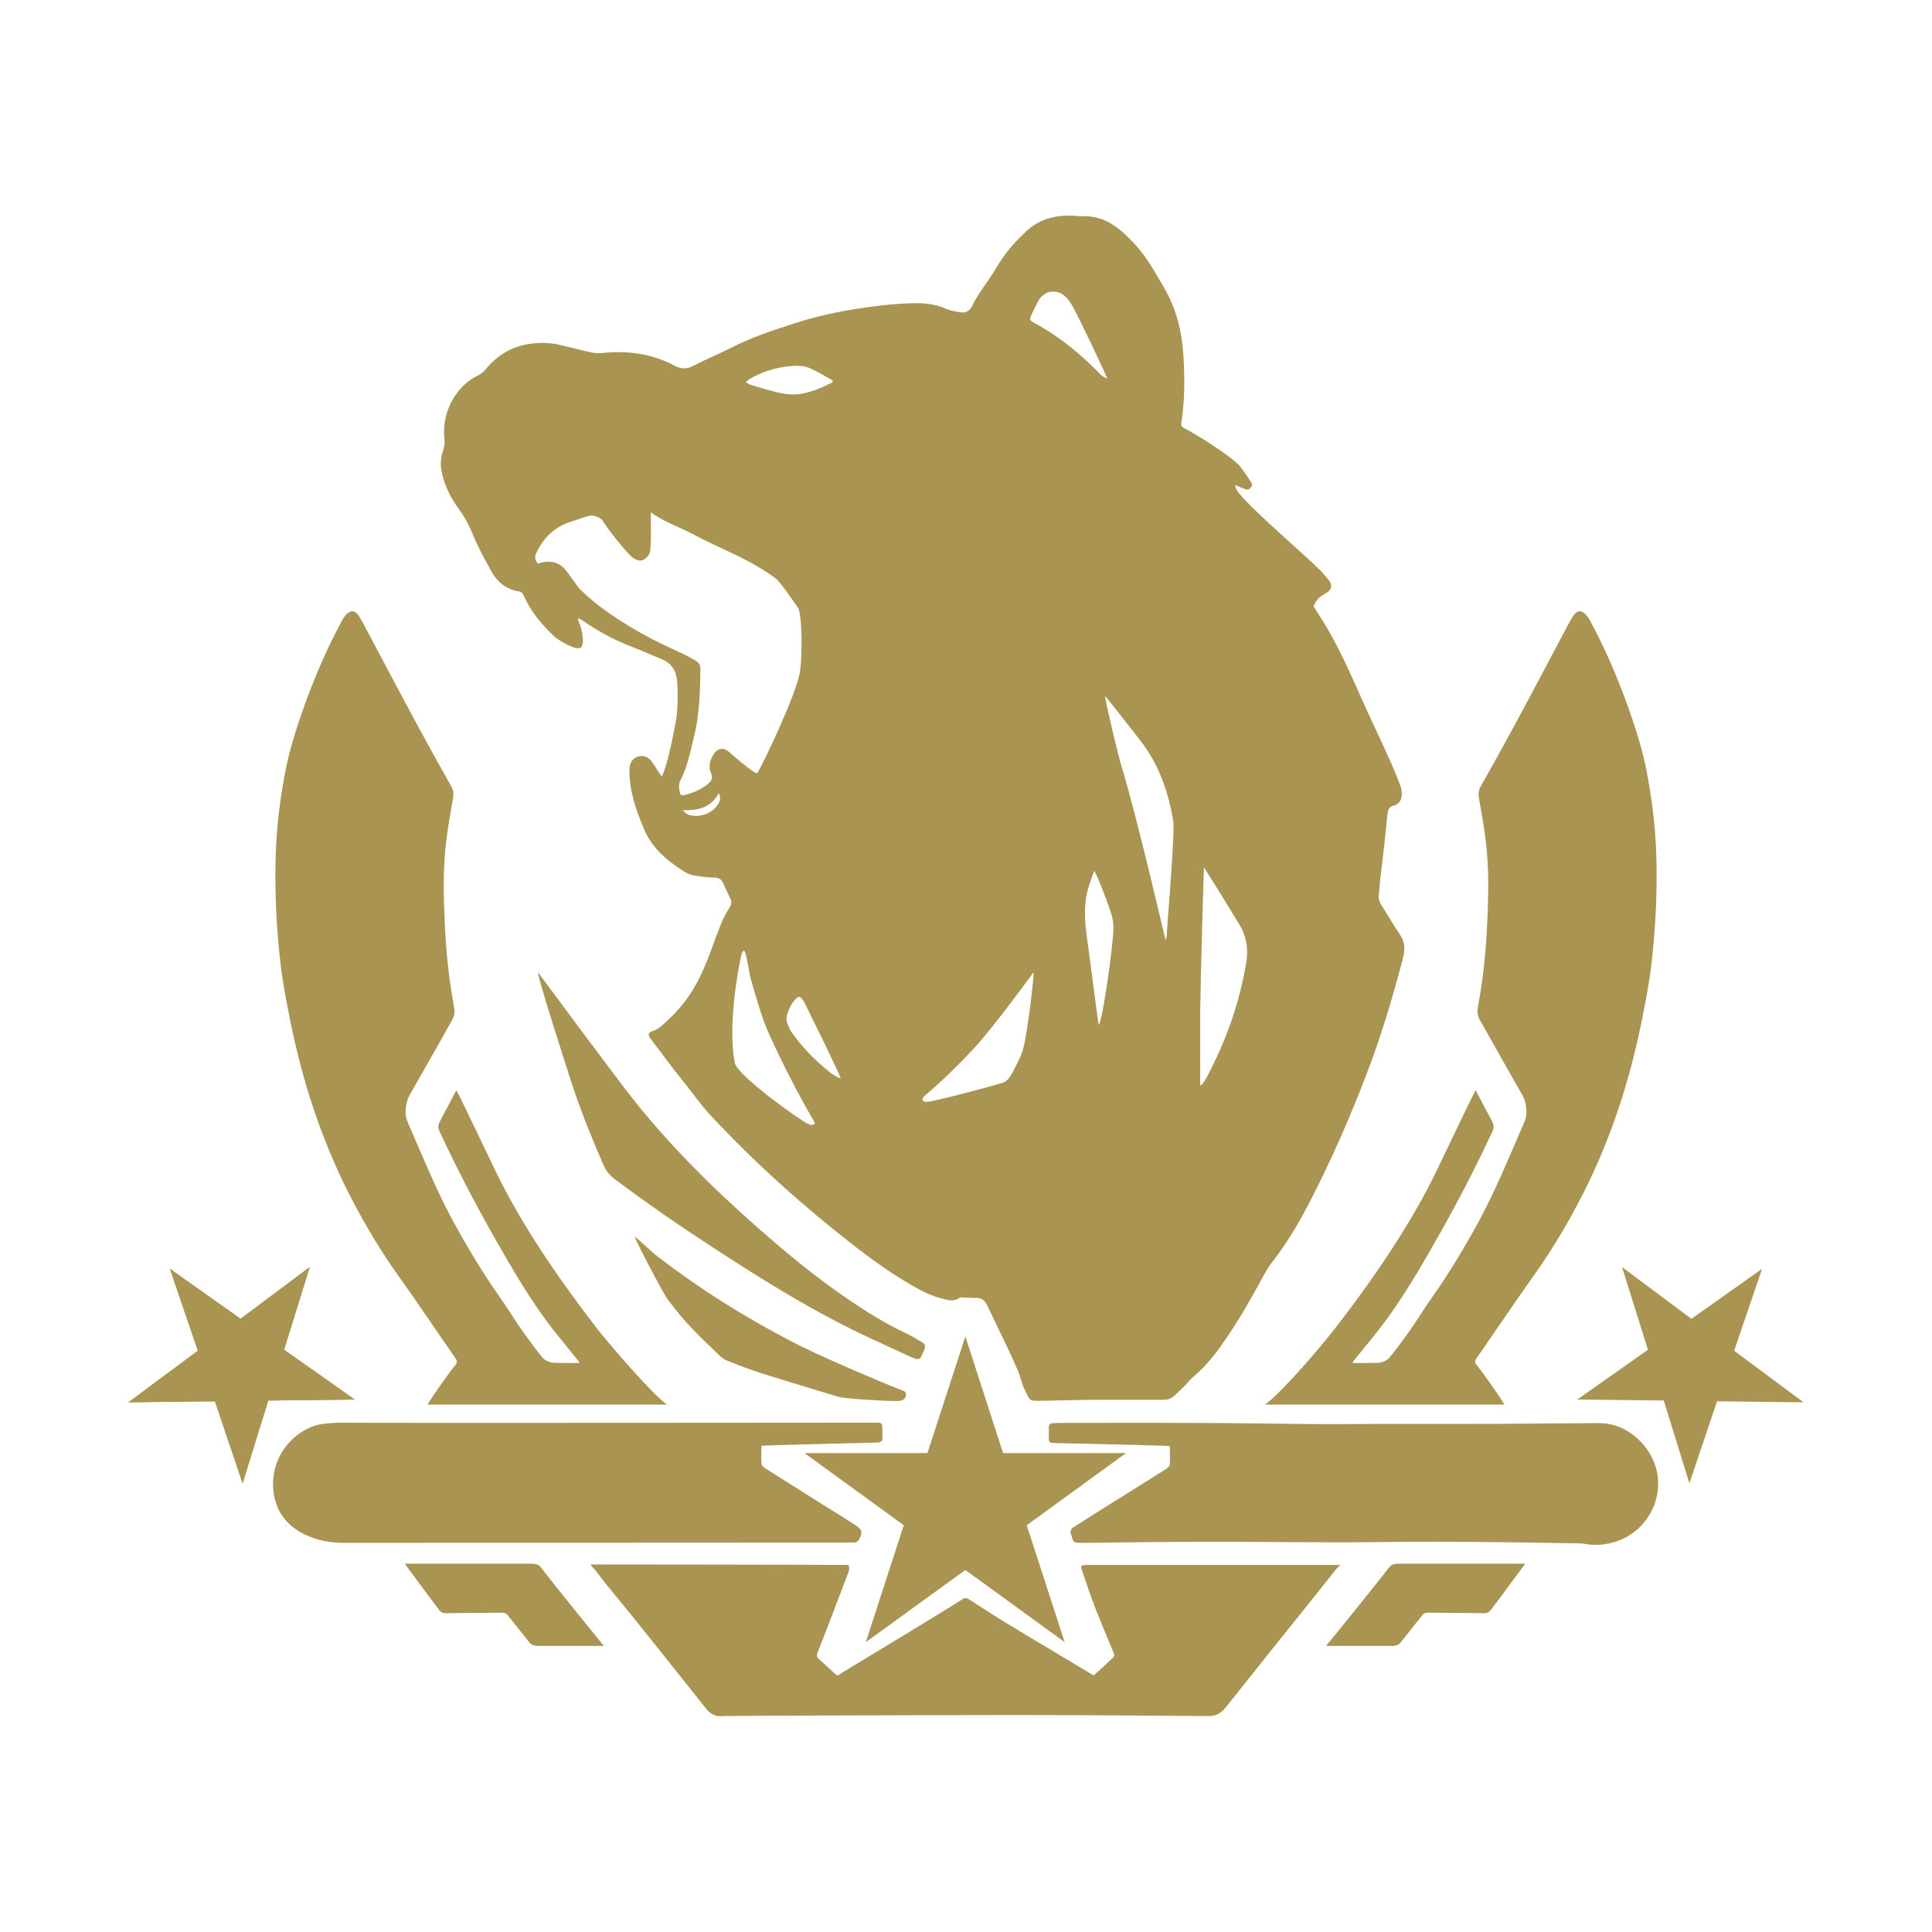 <?xml version="1.0" encoding="UTF-8"?>
<svg id="_レイヤー_1" data-name="レイヤー_1" xmlns="http://www.w3.org/2000/svg" viewBox="0 0 76.85 76.85">
  <defs>
    <style>
      .cls-1 {
        fill: none;
      }

      .cls-2 {
        fill: #a99451;
      }
    </style>
  </defs>
  <rect class="cls-1" width="76.85" height="76.85"/>
  <g>
    <g>
      <path class="cls-2" d="M26.33,30.89c.19-.46.28-.89.38-1.32.04-.18.07-.37.11-.56.15-.61.15-1.24.12-1.86-.02-.42-.2-.76-.62-.93-.41-.17-.82-.35-1.23-.51-.67-.26-1.3-.6-1.89-1.01-.05-.03-.1-.06-.14-.09-.01,0-.03,0-.08,0,.03.09.05.17.09.25.05.1.22.75.03.9-.18.14-.92-.31-1.07-.46-.49-.46-.91-.97-1.19-1.59-.04-.08-.07-.16-.18-.18-.52-.08-.89-.38-1.13-.83-.25-.46-.51-.92-.71-1.41-.16-.41-.37-.78-.63-1.13-.32-.45-.55-.95-.64-1.51-.04-.26,0-.51.08-.75.05-.14.07-.28.05-.43-.13-1.06.45-2.12,1.36-2.55.11-.05.2-.14.28-.23.47-.58,1.07-.92,1.8-1.02.38-.05.77-.04,1.15.05.44.1.87.22,1.31.31.16.03.33.02.49,0,.97-.08,1.9.05,2.77.52.27.14.5.13.76-.01.48-.25.98-.45,1.47-.7.81-.42,1.67-.7,2.54-.98.9-.29,1.82-.49,2.76-.62.7-.1,1.4-.18,2.11-.18.4,0,.8.06,1.17.23.19.08.41.11.61.14.18.02.33-.1.4-.24.26-.55.66-1,.96-1.52.3-.52.67-.97,1.11-1.38.89-.93,2.05-.68,2.29-.69.9-.03,1.46.41,2.07,1.06.2.21.39.45.55.69.24.36.46.74.68,1.12.47.82.69,1.7.75,2.63.05.78.06,1.56-.03,2.34-.01.12-.03.24-.05.37-.02.11.02.18.13.23.33.16,1.88,1.1,2.23,1.54.15.19.27.39.41.59.04.06.07.13.01.2-.06.08-.13.13-.23.09-.13-.05-.25-.1-.42-.17.03.08.04.13.06.17.24.53,3.27,3.06,3.51,3.42.04.05.08.1.13.15.2.24.17.43-.1.58-.25.14-.35.23-.47.51.19.3.38.59.56.9.5.86.91,1.77,1.31,2.68.39.88.81,1.74,1.2,2.62.14.31.27.63.39.96.04.1.05.21.05.31,0,.22-.1.39-.31.45-.2.05-.24.16-.26.35-.08.84-.18,1.68-.28,2.52-.03.24-.04.47-.07.71-.01.14.03.25.1.37.25.39.48.8.75,1.19.2.29.2.6.12.92-.4,1.52-.84,3.02-1.4,4.49-.69,1.82-1.47,3.6-2.37,5.33-.43.82-.9,1.6-1.47,2.33-.22.29-.38.63-.56.95-.46.84-.95,1.65-1.51,2.43-.31.43-.66.82-1.06,1.16-.14.12-.24.27-.37.39-.15.14-.29.29-.45.41-.09.06-.21.09-.32.09-.86,0-1.73,0-2.59,0-.76,0-1.51.03-2.27.04-.51,0-.45.04-.69-.46-.11-.22-.15-.47-.24-.69-.15-.36-.32-.72-.49-1.08-.25-.53-.51-1.05-.76-1.58-.09-.19-.21-.28-.41-.28-.18,0-.36-.01-.54-.02-.05,0-.11-.01-.14.01-.23.18-.47.09-.71.03-.41-.1-.78-.29-1.15-.5-.82-.47-1.59-1.02-2.34-1.6-2.03-1.58-3.95-3.3-5.71-5.19-.36-.38-.66-.82-.99-1.23-.16-.21-.33-.41-.49-.62-.3-.4-.61-.8-.91-1.2-.1-.13-.08-.24.07-.29.28-.08.46-.29.65-.47.62-.56,1.07-1.25,1.4-2.01.26-.59.45-1.2.69-1.79.09-.22.2-.43.33-.63.08-.12.11-.23.04-.37-.1-.21-.19-.42-.29-.63-.06-.14-.17-.21-.33-.21-.25-.01-.49-.03-.73-.07-.14-.02-.3-.06-.42-.13-.6-.37-1.15-.8-1.51-1.42-.11-.19-.19-.4-.27-.6-.24-.59-.42-1.19-.46-1.83,0-.11,0-.21,0-.32.02-.23.16-.4.36-.45.22-.06.39.03.52.2.1.13.18.27.27.41.03.05.07.1.14.19ZM21.38,22.42c.07-.02.13-.03.19-.05.34-.07.65-.01.88.25.18.2.32.43.49.65.05.07.09.14.15.19.2.18.4.37.61.54.69.54,1.44,1,2.22,1.41.44.23.9.43,1.35.65.15.07.28.16.43.24.12.07.16.17.16.31-.01.93-.04,1.86-.27,2.76-.14.56-.25,1.14-.52,1.66-.1.19-.05.35-.02.52.02.08.07.1.15.08.35-.08.67-.21.95-.44.15-.12.22-.24.14-.42-.13-.29-.05-.54.11-.79.13-.2.35-.26.55-.11.07.05,1.11.99,1.18.87.22-.34,1.48-3,1.67-3.91.13-.61.11-2.41-.06-2.66-.17-.25-.73-1.05-.87-1.15-.5-.37-1.03-.67-1.59-.94-.57-.27-1.15-.53-1.71-.83-.55-.29-1.16-.49-1.68-.87-.02.04.05,1.47-.07,1.67-.18.27-.38.32-.64.14-.25-.18-1.03-1.18-1.2-1.47-.07-.12-.35-.23-.5-.21-.3.06-.41.13-.7.22-.67.19-1.14.62-1.44,1.25-.07.14-.08.28.05.44ZM47.89,34.5c-.01.07-.13,4.27-.15,5.75,0,.92,0,2.87,0,2.93.11-.02.3-.39.35-.5.71-1.37,1.21-2.8,1.47-4.32.1-.54.05-1.06-.24-1.55-.44-.73-1.43-2.33-1.45-2.33ZM46.37,37.44c.01-.08.03-.15.04-.23.01-.11.01-.23.02-.34.08-1.03.3-3.84.24-4.2-.19-1.16-.57-2.26-1.3-3.2-.43-.56-1.37-1.75-1.41-1.78-.03.05.5,2.31.67,2.86.63,2.05,1.73,6.89,1.75,6.89ZM29.59,37.8s-.08.09-.09.13c-.05.22-.59,2.71-.27,4.35.1.5,2.53,2.24,2.9,2.42.09.04.18.08.29,0-.02-.04-.03-.08-.05-.11-.64-1.11-1.23-2.25-1.76-3.42-.32-.7-.51-1.44-.73-2.17-.09-.3-.18-1.14-.3-1.21ZM41.1,38.69c-.05.07-1.54,2.12-2.34,2.99-.62.67-1.27,1.31-1.97,1.9-.04.04-.1.1-.09.15,0,.09.1.1.17.1.24-.01,2.27-.53,3.04-.77.09-.03.18-.11.24-.2.09-.12.16-.26.23-.4.11-.22.23-.44.3-.67.22-.78.46-3.09.43-3.1ZM43.7,40.77c.15-.11.58-3.13.59-3.86,0-.2-.03-.41-.1-.6-.16-.51-.58-1.58-.66-1.66-.03.06-.05.09-.06.13-.1.31-.23.62-.27.94-.09.61-.02,1.21.07,1.82.13.98.41,3.12.43,3.24ZM44.04,15.04c-.02-.07-1.15-2.49-1.41-2.92-.24-.4-.51-.58-.91-.5-.14.02-.36.22-.42.35-.09.18-.18.35-.26.53-.1.22-.1.23.11.35,1,.54,1.86,1.25,2.65,2.07.06.06.23.14.25.13ZM29.66,15.19c.09.06.13.09.17.11.42.12.83.26,1.25.34.47.09.8.07,1.36-.13.26-.09.49-.22.63-.28.16-.07-.06-.16-.22-.25-.17-.11-.36-.2-.54-.29-.19-.1-.4-.14-.62-.14-.65.02-1.26.18-1.83.5-.06.03-.11.08-.2.15ZM33.44,42.89c-.07-.2-.24-.53-.31-.69-.37-.78-.76-1.56-1.14-2.34-.02-.04-.05-.08-.08-.12-.12-.15-.2-.09-.31.06-.17.19-.22.37-.27.5-.11.28,0,.44.12.7.36.53.8,1,1.26,1.4.14.12.18.15.32.27.03.03.32.22.41.22ZM27.17,32.24s.09.11.2.16c.28.09.44.06.64,0,.23-.06.43-.21.56-.42.07-.12.11-.24.02-.43-.32.6-.85.69-1.43.68Z"/>
      <path class="cls-2" d="M23.5,62.23c.25,0,10.17.01,10.24.02.07.12.03.22,0,.31-.26.68-.52,1.36-.78,2.05-.14.37-.29.73-.43,1.1-.04.1-.06.19.03.27.23.21.46.42.69.63.02.02.04.02.08.03.37-.23.75-.46,1.13-.69,1.17-.7,3.69-2.24,3.78-2.31.12-.09.19-.09.31-.02.48.31.95.62,1.43.91,1.13.69,2.27,1.36,3.4,2.04.03.02.07.04.13.07.26-.24.52-.47.77-.71.07-.06.04-.13.01-.2-.24-.58-.48-1.15-.71-1.73-.19-.5-.37-1.02-.54-1.53-.07-.19-.03-.22.17-.22.33,0,9.27,0,9.76,0,.07,0,.22,0,.33,0-.04.08-.14.14-.17.19-.42.53-.84,1.05-1.26,1.58-1.04,1.3-2.08,2.59-3.11,3.89-.2.25-.4.36-.73.35-2.55-.02-5.1-.04-7.65-.04-3.38,0-11.56.03-11.62.04-.31.04-.52-.09-.71-.34-.86-1.09-1.73-2.17-2.6-3.26-.46-.58-.94-1.15-1.4-1.72-.13-.17-.26-.34-.39-.51-.03-.04-.12-.1-.17-.21Z"/>
      <path class="cls-2" d="M46.52,57.52c-.08-.02-4.59-.12-4.64-.12-.1,0-.17-.06-.16-.17,0-.15,0-.3,0-.44,0-.11.04-.17.16-.18.11,0,.21-.01.32-.01,1.6,0,3.21-.01,4.81,0,1.54,0,3.08.02,4.61.04,1.13.02,2.27,0,3.4,0,1.13,0,2.25,0,3.38,0,1.56,0,3.12-.02,4.69-.03.25,0,.51-.01.76.01,1,.11,1.8.94,2.03,1.8.32,1.21-.38,2.54-1.67,2.92-.38.11-.77.15-1.17.07-.1-.02-.2-.02-.29-.02-2.63-.05-5.26-.08-7.89-.05-2.34.03-4.69-.02-7.03-.01-1.52,0-3.04.02-4.56.04-.13,0-.26,0-.39,0-.12,0-.19-.05-.22-.16-.02-.06-.04-.13-.06-.19-.04-.12,0-.21.1-.27.26-.16.51-.33.77-.49.97-.61,1.95-1.22,2.92-1.83.06-.04.14-.11.14-.18.02-.24,0-.47,0-.71Z"/>
      <path class="cls-2" d="M30.29,57.52c0,.24-.02.47,0,.71,0,.07.1.14.17.19.79.5,1.59,1,2.38,1.5.4.25.8.49,1.19.75.27.17.29.29.14.57-.06.11-.15.12-.25.12-.4,0-20.22.01-20.22.01-.98.02-2.28-.38-2.69-1.5-.47-1.29.21-2.69,1.48-3.15.35-.13,1.09-.13,1.09-.13.21.02,21.03,0,21.28,0,.22,0,.23.03.24.25,0,.12,0,.25,0,.37,0,.11-.06.16-.17.17-.03,0-4.57.11-4.64.13Z"/>
      <path class="cls-2" d="M21.41,38.69c.55.75,2.87,3.86,3.49,4.67,1.56,2.03,3.36,3.82,5.28,5.51.97.85,1.96,1.68,3.01,2.43.93.66,1.88,1.29,2.92,1.77.2.09.38.22.58.33.11.06.12.14.09.25,0,.02-.01.03-.02.05-.17.38-.14.45-.56.26-.52-.23-1.03-.48-1.54-.71-2.23-1.03-4.3-2.32-6.35-3.66-1.32-.86-2.61-1.75-3.86-2.69-.2-.15-.34-.32-.44-.55-.46-1.05-.89-2.12-1.25-3.2-.16-.49-1.44-4.47-1.35-4.45Z"/>
      <path class="cls-2" d="M25.25,49.19c.12.08.71.64.88.77,1.79,1.37,3.39,2.37,5.39,3.42.97.51,3.5,1.59,4.42,1.95.11.04.13.15.06.27-.02.05-.09.09-.15.11-.07.02-.15.02-.22.02-.53,0-2.04-.1-2.25-.16-1.03-.31-2.06-.62-3.08-.94-.46-.15-.91-.32-1.36-.5-.13-.05-.26-.14-.36-.25-.9-.87-1.26-1.19-2.02-2.19-.15-.19-1.31-2.39-1.31-2.5Z"/>
      <path class="cls-2" d="M16.1,62.2c.13,0,4.11,0,5.06,0,.14,0,.26.03.35.14.74.96,2.51,3.13,2.51,3.13h-.38s-2.27,0-2.27,0c-.14,0-.25-.05-.34-.17-.28-.36-.57-.72-.86-1.08-.03-.04-.11-.07-.16-.07-.76,0-1.53.01-2.29.02-.12,0-.2-.05-.26-.14-.27-.35-1.36-1.83-1.36-1.83Z"/>
      <polygon class="cls-2" points="6.76 50.47 9.57 52.46 12.32 50.4 11.3 53.69 14.11 55.67 10.67 55.71 9.65 59 8.55 55.74 5.11 55.78 7.87 53.73 6.76 50.47"/>
      <path class="cls-2" d="M26.56,55.87h-9.55c.19-.34.92-1.36,1.11-1.58.07-.09.07-.17,0-.26-.75-1.07-1.47-2.16-2.23-3.22-.85-1.19-1.58-2.44-2.22-3.75-.53-1.1-.97-2.23-1.34-3.39-.34-1.08-.61-2.18-.83-3.29-.12-.62-.24-1.24-.32-1.87-.17-1.4-.25-2.82-.22-4.23.02-1.12.14-2.23.34-3.33.18-1.05.51-2.06.87-3.05.4-1.09.86-2.15,1.41-3.17.06-.11.12-.22.21-.3.17-.17.33-.15.47.05.07.1.13.21.19.32.76,1.43,1.51,2.86,2.28,4.28.4.74.81,1.47,1.22,2.2.09.15.1.3.07.47-.1.56-.2,1.13-.27,1.7-.13,1.06-.11,2.13-.06,3.2.04.99.13,1.97.29,2.94.03.2.08.4.1.61,0,.11-.02.23-.07.33-.56,1-1.13,2-1.7,3-.1.17-.15.35-.17.55-.03.26.03.47.13.68.56,1.29,1.09,2.59,1.76,3.83.55,1,1.13,1.98,1.79,2.92.36.5.67,1.03,1.03,1.53.24.33.47.65.73.96.11.13.3.2.47.21.26,0,.94.02,1.01,0-.04-.07-.56-.7-.77-.96-.9-1.09-1.63-2.29-2.33-3.51-1.43-2.47-2.21-4.18-2.47-4.72-.07-.14-.07-.26,0-.4.18-.33.6-1.14.66-1.25.08.09,1.27,2.62,1.6,3.29,1.25,2.58,3.19,5.14,4.01,6.2.4.52,2.19,2.61,2.79,3.03Z"/>
      <polygon class="cls-2" points="6.76 50.47 9.57 52.46 12.32 50.4 11.3 53.69 14.11 55.67 10.67 55.71 9.65 59 8.55 55.74 5.11 55.78 7.87 53.73 6.76 50.47"/>
      <path class="cls-2" d="M50.29,55.87h9.55c-.19-.34-.92-1.36-1.11-1.58-.07-.09-.07-.17,0-.26.75-1.07,1.47-2.16,2.23-3.22.85-1.19,1.58-2.44,2.22-3.75.53-1.1.97-2.23,1.34-3.39.34-1.08.61-2.18.83-3.29.12-.62.24-1.24.32-1.87.17-1.4.25-2.82.22-4.23-.02-1.12-.14-2.23-.34-3.33-.18-1.05-.51-2.06-.87-3.05-.4-1.09-.86-2.15-1.41-3.17-.06-.11-.12-.22-.21-.3-.17-.17-.33-.15-.47.05-.07.1-.13.21-.19.32-.76,1.43-1.51,2.86-2.28,4.28-.4.74-.81,1.47-1.22,2.2-.09.15-.1.3-.07.47.1.56.2,1.13.27,1.7.13,1.06.11,2.13.06,3.2-.04.99-.13,1.97-.29,2.94-.03.2-.08.4-.1.61,0,.11.02.23.07.33.56,1,1.13,2,1.7,3,.1.17.15.35.17.55.03.26-.03.47-.13.68-.56,1.29-1.09,2.59-1.76,3.83-.55,1-1.13,1.98-1.79,2.92-.36.5-.67,1.03-1.03,1.53-.24.33-.47.65-.73.96-.11.13-.3.2-.47.21-.26,0-.94.02-1.01,0,.04-.07.56-.7.77-.96.9-1.09,1.63-2.29,2.33-3.51,1.43-2.47,2.21-4.18,2.47-4.72.07-.14.07-.26,0-.4-.18-.33-.6-1.14-.66-1.25-.08.09-1.27,2.62-1.6,3.29-1.25,2.58-3.19,5.14-4.01,6.2-.4.52-2,2.44-2.79,3.03Z"/>
      <polygon class="cls-2" points="70.09 50.47 67.28 52.46 64.52 50.4 65.55 53.69 62.74 55.67 66.18 55.71 67.2 59 68.3 55.74 71.74 55.78 68.98 53.73 70.09 50.47"/>
      <polygon class="cls-2" points="38.4 53.16 39.9 57.8 44.79 57.8 40.84 60.67 42.35 65.32 38.4 62.45 34.44 65.32 35.95 60.67 32 57.8 36.89 57.8 38.4 53.16"/>
    </g>
    <path class="cls-2" d="M60.67,62.2c-.13,0-4.11,0-5.06,0-.14,0-.26.03-.35.14-.74.96-2.51,3.13-2.51,3.13h.38s2.27,0,2.27,0c.14,0,.25-.05.34-.17.28-.36.57-.72.86-1.08.03-.04.11-.07.16-.07.76,0,1.53.01,2.29.02.12,0,.2-.05.26-.14.27-.35,1.36-1.83,1.36-1.83Z"/>
  </g>
</svg>
